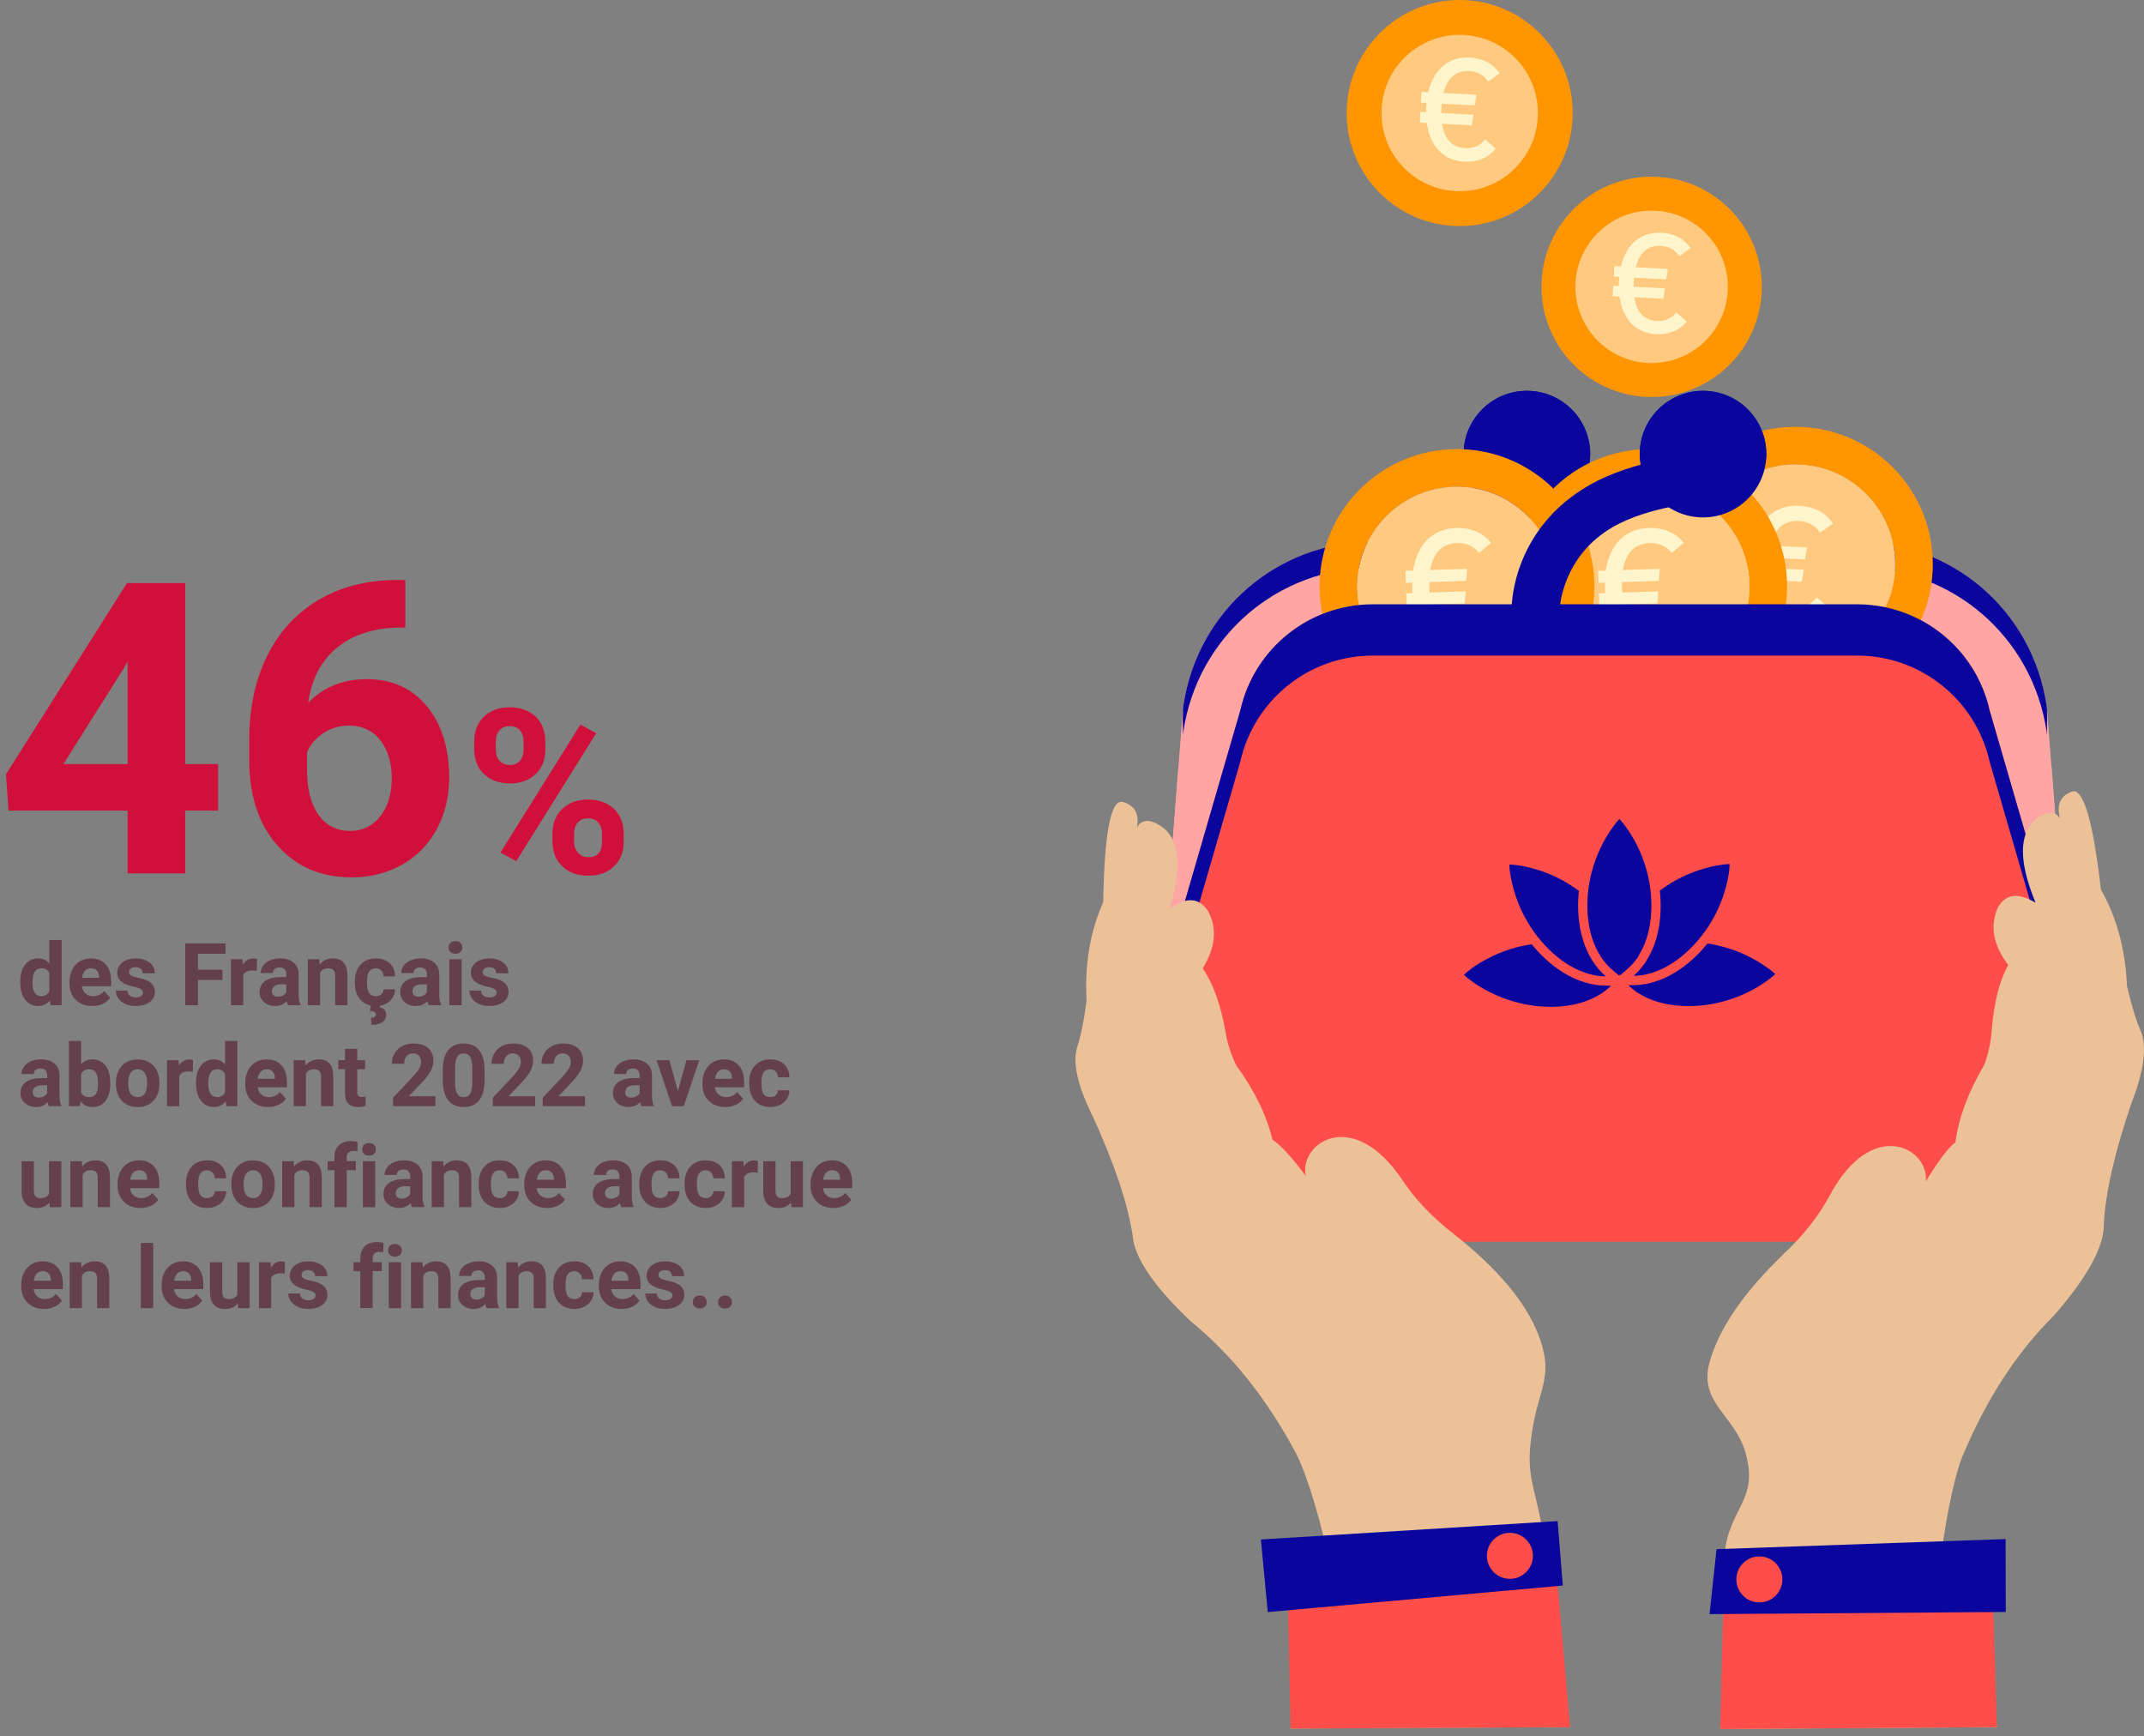 <?xml version="1.0" encoding="UTF-8"?>
<svg id="Calque_2" data-name="Calque 2" xmlns="http://www.w3.org/2000/svg" viewBox="0 0 764.51 619.1">
  <rect x="0" y="0" width="764.51" height="619.1" fill="#808080" stroke="none"/>
  <defs>
    <style>
      .cls-1 {
        fill: #f9d7d5;
      }

      .cls-1, .cls-2, .cls-3, .cls-4 {
        fill-rule: evenodd;
      }

      .cls-5, .cls-3 {
        fill: #ff4d49;
      }

      .cls-6, .cls-2 {
        fill: #0a069d;
      }

      .cls-7 {
        fill: #fff5cc;
      }

      .cls-8 {
        fill: #64404c;
      }

      .cls-9 {
        fill: #ff9500;
      }

      .cls-10 {
        fill: #ffa6a4;
      }

      .cls-11 {
        fill: #ffca80;
      }

      .cls-12 {
        fill: #d0103a;
      }

      .cls-4 {
        fill: #ecc198;
      }
    </style>
  </defs>
  <g id="Calque_1-2" data-name="Calque 1">
    <circle class="cls-9" cx="520.5" cy="40.3" r="40.3"/>
    <g>
      <path class="cls-12" d="m66.04,272.43h11.73v16.57h-11.73v22.39h-20.55v-22.39H3.05l-.92-12.94,43.15-68.18h20.76v64.55Zm-43.44,0h22.89v-36.54l-1.35,2.35-21.54,34.2Z"/>
      <path class="cls-12" d="m144.53,206.81v16.92h-1.99c-9.29.14-16.77,2.56-22.43,7.25-5.66,4.69-9.06,11.21-10.2,19.55,5.5-5.59,12.44-8.39,20.83-8.39,9,0,16.16,3.22,21.47,9.67,5.31,6.45,7.96,14.93,7.96,25.45,0,6.73-1.46,12.82-4.37,18.27-2.92,5.45-7.04,9.69-12.37,12.73s-11.36,4.55-18.09,4.55c-10.9,0-19.71-3.79-26.41-11.38-6.71-7.58-10.06-17.7-10.06-30.36v-7.39c0-11.23,2.12-21.15,6.36-29.75,4.24-8.6,10.33-15.26,18.27-19.98,7.94-4.72,17.15-7.1,27.62-7.14h3.41Zm-20.05,51.9c-3.32,0-6.33.86-9.03,2.59-2.7,1.73-4.69,4.01-5.97,6.85v6.24c0,6.86,1.35,12.22,4.05,16.07,2.7,3.86,6.49,5.78,11.38,5.78,4.41,0,7.97-1.74,10.7-5.21,2.72-3.48,4.09-7.98,4.09-13.52s-1.38-10.17-4.12-13.62c-2.75-3.45-6.45-5.18-11.09-5.18Z"/>
      <path class="cls-12" d="m169.1,264.24c0-3.58,1.16-6.49,3.49-8.72,2.33-2.23,5.37-3.35,9.14-3.35s6.9,1.1,9.22,3.31c2.33,2.21,3.49,5.19,3.49,8.96v2.89c0,3.61-1.16,6.51-3.49,8.7-2.33,2.19-5.37,3.29-9.14,3.29s-6.86-1.1-9.2-3.31c-2.34-2.21-3.51-5.18-3.51-8.92v-2.85Zm7.7,3.14c0,1.61.46,2.91,1.38,3.89.92.98,2.13,1.47,3.63,1.47s2.69-.5,3.57-1.49c.88-1,1.32-2.33,1.32-3.99v-2.98c0-1.61-.44-2.92-1.32-3.91-.88-1-2.1-1.49-3.65-1.49-1.47,0-2.66.49-3.57,1.47-.91.98-1.36,2.35-1.36,4.09v2.94Zm7.3,39.65l-5.65-3.05,28.51-45.63,5.65,3.05-28.51,45.63Zm12.91-9.94c0-3.61,1.18-6.52,3.53-8.72,2.35-2.21,5.4-3.31,9.14-3.31s6.86,1.09,9.2,3.27c2.34,2.18,3.51,5.18,3.51,9v2.89c0,3.58-1.15,6.48-3.45,8.68-2.3,2.21-5.36,3.31-9.18,3.31s-6.94-1.11-9.26-3.33c-2.33-2.22-3.49-5.16-3.49-8.82v-2.97Zm7.7,3.18c0,1.48.48,2.74,1.44,3.79s2.17,1.57,3.61,1.57c3.26,0,4.89-1.81,4.89-5.44v-3.07c0-1.61-.46-2.91-1.36-3.89-.91-.98-2.11-1.47-3.61-1.47s-2.7.49-3.61,1.47c-.91.98-1.36,2.32-1.36,4.01v3.02Z"/>
      <path class="cls-8" d="m7.21,350.08c0-2.55.57-4.59,1.72-6.1,1.15-1.51,2.71-2.27,4.7-2.27,1.59,0,2.91.6,3.95,1.79v-8.36h4.39v23.25h-3.95l-.21-1.74c-1.09,1.36-2.49,2.04-4.21,2.04-1.93,0-3.47-.76-4.64-2.28-1.17-1.52-1.75-3.63-1.75-6.33Zm4.37.31c0,1.54.27,2.72.8,3.54.53.82,1.31,1.23,2.33,1.23,1.35,0,2.31-.57,2.86-1.72v-6.49c-.54-1.15-1.49-1.72-2.83-1.72-2.11,0-3.16,1.72-3.16,5.16Z"/>
      <path class="cls-8" d="m32.9,358.69c-2.4,0-4.36-.74-5.87-2.21-1.51-1.47-2.26-3.44-2.26-5.89v-.42c0-1.65.32-3.12.95-4.41.64-1.3,1.54-2.29,2.7-3,1.17-.7,2.5-1.05,3.99-1.05,2.24,0,4,.71,5.29,2.12,1.29,1.41,1.93,3.42,1.93,6.01v1.79h-10.43c.14,1.07.57,1.93,1.28,2.57.71.65,1.61.97,2.7.97,1.69,0,3-.61,3.95-1.83l2.15,2.41c-.66.93-1.54,1.65-2.66,2.17s-2.36.78-3.72.78Zm-.5-13.46c-.87,0-1.57.29-2.11.88-.54.59-.89,1.43-1.04,2.52h6.08v-.35c-.02-.97-.28-1.73-.79-2.26-.5-.53-1.22-.8-2.15-.8Z"/>
      <path class="cls-8" d="m50.98,353.87c0-.54-.27-.96-.79-1.26-.53-.31-1.38-.58-2.55-.83-3.9-.82-5.84-2.47-5.84-4.96,0-1.45.6-2.67,1.81-3.64,1.21-.97,2.78-1.46,4.73-1.46,2.08,0,3.74.49,4.99,1.47,1.25.98,1.87,2.25,1.87,3.81h-4.37c0-.62-.2-1.14-.61-1.55-.4-.41-1.03-.61-1.89-.61-.74,0-1.31.17-1.71.5-.4.33-.61.76-.61,1.27,0,.48.23.88.69,1.17.46.3,1.23.55,2.32.77,1.09.22,2.01.46,2.75.73,2.31.85,3.47,2.32,3.47,4.41,0,1.49-.64,2.7-1.92,3.62-1.28.92-2.94,1.38-4.96,1.38-1.37,0-2.59-.25-3.66-.73-1.06-.49-1.9-1.16-2.5-2.01s-.91-1.77-.91-2.76h4.15c.04.78.33,1.37.86,1.79.53.41,1.25.62,2.15.62.84,0,1.47-.16,1.9-.48.43-.32.64-.73.64-1.25Z"/>
      <path class="cls-8" d="m79.32,349.39h-8.72v9.01h-4.54v-22.04h14.35v3.68h-9.81v5.69h8.72v3.66Z"/>
      <path class="cls-8" d="m91.56,346.12c-.6-.08-1.12-.12-1.57-.12-1.66,0-2.74.56-3.25,1.68v10.72h-4.37v-16.38h4.13l.12,1.95c.88-1.5,2.09-2.25,3.65-2.25.48,0,.94.07,1.36.2l-.06,4.21Z"/>
      <path class="cls-8" d="m102.71,358.39c-.2-.39-.35-.88-.44-1.47-1.06,1.18-2.44,1.77-4.13,1.77-1.6,0-2.93-.46-3.99-1.39-1.05-.93-1.58-2.1-1.58-3.51,0-1.74.64-3.07,1.93-4,1.29-.93,3.15-1.4,5.58-1.41h2.01v-.94c0-.76-.19-1.36-.58-1.82-.39-.46-1-.68-1.84-.68-.74,0-1.31.18-1.73.53-.42.35-.63.84-.63,1.45h-4.37c0-.95.29-1.83.88-2.63.58-.81,1.41-1.44,2.48-1.9,1.07-.46,2.27-.69,3.6-.69,2.02,0,3.62.51,4.81,1.52,1.19,1.01,1.78,2.44,1.78,4.28v7.1c0,1.55.23,2.73.65,3.53v.26h-4.42Zm-3.62-3.04c.65,0,1.24-.14,1.79-.43.54-.29.95-.67,1.21-1.16v-2.82h-1.63c-2.19,0-3.36.76-3.5,2.27l-.02.26c0,.54.19.99.58,1.35.38.35.91.53,1.57.53Z"/>
      <path class="cls-8" d="m113.86,342.01l.14,1.89c1.17-1.46,2.74-2.19,4.71-2.19,1.74,0,3.03.51,3.88,1.53.85,1.02,1.28,2.54,1.3,4.57v10.58h-4.37v-10.5c0-.93-.2-1.61-.61-2.03-.4-.42-1.07-.63-2.01-.63-1.23,0-2.15.53-2.77,1.58v11.58h-4.37v-16.38h4.12Z"/>
      <path class="cls-8" d="m134.01,355.17c.81,0,1.46-.22,1.97-.67.5-.44.77-1.03.79-1.77h4.1c-.01,1.11-.31,2.13-.91,3.05-.6.92-1.41,1.64-2.44,2.15-1.03.51-2.18.76-3.43.76-2.34,0-4.19-.74-5.54-2.23-1.35-1.49-2.03-3.54-2.03-6.17v-.29c0-2.52.67-4.54,2.01-6.04,1.34-1.5,3.18-2.25,5.52-2.25,2.05,0,3.69.58,4.93,1.75,1.24,1.17,1.86,2.72,1.88,4.66h-4.1c-.02-.85-.28-1.54-.79-2.08-.5-.53-1.17-.8-2-.8-1.02,0-1.79.37-2.31,1.11-.52.74-.78,1.95-.78,3.62v.45c0,1.69.26,2.9.77,3.64.51.74,1.3,1.11,2.35,1.11Zm1.59,3.13l-.17.88c1.51.27,2.27,1.15,2.27,2.62,0,1.11-.46,1.99-1.39,2.63-.92.65-2.22.97-3.9.97l-.11-2.53c1.13,0,1.7-.41,1.7-1.23,0-.42-.17-.71-.51-.87-.34-.16-.89-.26-1.64-.31l.47-2.17h3.27Z"/>
      <path class="cls-8" d="m152.85,358.39c-.2-.39-.35-.88-.44-1.47-1.06,1.18-2.44,1.77-4.13,1.77-1.6,0-2.93-.46-3.99-1.39-1.05-.93-1.58-2.1-1.58-3.51,0-1.74.64-3.07,1.93-4,1.29-.93,3.15-1.4,5.58-1.41h2.01v-.94c0-.76-.19-1.36-.58-1.82-.39-.46-1-.68-1.84-.68-.74,0-1.31.18-1.73.53-.42.35-.63.84-.63,1.45h-4.37c0-.95.29-1.83.88-2.63.58-.81,1.41-1.44,2.48-1.9,1.07-.46,2.27-.69,3.6-.69,2.02,0,3.62.51,4.81,1.52,1.19,1.01,1.78,2.44,1.78,4.28v7.1c0,1.55.23,2.73.65,3.53v.26h-4.42Zm-3.62-3.04c.65,0,1.24-.14,1.79-.43.54-.29.95-.67,1.21-1.16v-2.82h-1.63c-2.19,0-3.36.76-3.5,2.27l-.02.26c0,.54.19.99.58,1.35.38.35.91.53,1.57.53Z"/>
      <path class="cls-8" d="m159.95,337.78c0-.66.22-1.2.66-1.62.44-.42,1.04-.63,1.79-.63s1.34.21,1.79.63c.44.42.67.96.67,1.62s-.22,1.21-.67,1.63c-.45.42-1.04.64-1.78.64s-1.33-.21-1.78-.64c-.45-.42-.67-.97-.67-1.63Zm4.65,20.62h-4.39v-16.38h4.39v16.38Z"/>
      <path class="cls-8" d="m177.07,353.87c0-.54-.27-.96-.79-1.26-.53-.31-1.38-.58-2.55-.83-3.9-.82-5.84-2.47-5.84-4.96,0-1.45.6-2.67,1.81-3.64,1.21-.97,2.78-1.46,4.73-1.46,2.08,0,3.74.49,4.99,1.47,1.25.98,1.87,2.25,1.87,3.81h-4.37c0-.62-.2-1.14-.61-1.55-.4-.41-1.03-.61-1.89-.61-.74,0-1.31.17-1.71.5-.4.33-.61.76-.61,1.27,0,.48.23.88.69,1.17.46.3,1.23.55,2.32.77,1.09.22,2.01.46,2.75.73,2.31.85,3.47,2.32,3.47,4.41,0,1.49-.64,2.7-1.92,3.62-1.28.92-2.94,1.38-4.96,1.38-1.37,0-2.59-.25-3.66-.73-1.06-.49-1.9-1.16-2.5-2.01s-.91-1.77-.91-2.76h4.15c.04.78.33,1.37.86,1.79.53.41,1.25.62,2.15.62.84,0,1.47-.16,1.9-.48.43-.32.64-.73.64-1.25Z"/>
      <path class="cls-8" d="m17.44,394.39c-.2-.39-.35-.88-.44-1.47-1.06,1.18-2.44,1.77-4.13,1.77-1.6,0-2.93-.46-3.99-1.39-1.05-.93-1.58-2.1-1.58-3.51,0-1.74.64-3.07,1.93-4,1.29-.93,3.15-1.4,5.58-1.41h2.01v-.94c0-.76-.19-1.36-.58-1.82-.39-.46-1-.68-1.84-.68-.74,0-1.31.18-1.73.53-.42.35-.63.84-.63,1.45h-4.37c0-.95.29-1.83.88-2.63.58-.81,1.41-1.44,2.48-1.9,1.07-.46,2.27-.69,3.6-.69,2.02,0,3.62.51,4.81,1.52,1.19,1.01,1.78,2.44,1.78,4.28v7.1c0,1.55.23,2.73.65,3.53v.26h-4.42Zm-3.62-3.04c.65,0,1.24-.14,1.79-.43.54-.29.95-.67,1.21-1.16v-2.82h-1.63c-2.19,0-3.36.76-3.5,2.27l-.02.26c0,.54.19.99.58,1.35.38.35.91.53,1.57.53Z"/>
      <path class="cls-8" d="m39.32,386.35c0,2.62-.56,4.67-1.68,6.14-1.12,1.47-2.68,2.2-4.69,2.2-1.78,0-3.19-.68-4.25-2.04l-.2,1.74h-3.94v-23.25h4.37v8.34c1.01-1.18,2.34-1.77,3.98-1.77,2,0,3.56.73,4.7,2.2,1.14,1.47,1.7,3.54,1.7,6.2v.24Zm-4.37-.33c0-1.66-.26-2.87-.79-3.64-.52-.76-1.31-1.15-2.35-1.15-1.39,0-2.35.57-2.88,1.72v6.48c.53,1.15,1.5,1.73,2.91,1.73s2.34-.7,2.79-2.09c.21-.67.32-1.69.32-3.05Z"/>
      <path class="cls-8" d="m41.34,386.05c0-1.62.31-3.07.94-4.34.63-1.27,1.53-2.25,2.7-2.95,1.18-.7,2.54-1.04,4.09-1.04,2.21,0,4.01.68,5.41,2.03,1.4,1.35,2.18,3.19,2.34,5.51l.03,1.12c0,2.51-.7,4.53-2.1,6.05-1.4,1.52-3.28,2.28-5.65,2.28s-4.25-.76-5.65-2.27c-1.41-1.51-2.11-3.57-2.11-6.18v-.2Zm4.37.31c0,1.56.29,2.75.88,3.57.58.82,1.42,1.24,2.51,1.24s1.89-.41,2.48-1.22c.6-.81.89-2.12.89-3.9,0-1.53-.3-2.71-.89-3.55-.6-.84-1.43-1.26-2.51-1.26s-1.9.42-2.48,1.25c-.59.83-.88,2.12-.88,3.87Z"/>
      <path class="cls-8" d="m68.75,382.12c-.6-.08-1.12-.12-1.57-.12-1.66,0-2.74.56-3.25,1.68v10.72h-4.37v-16.38h4.13l.12,1.95c.88-1.5,2.09-2.25,3.65-2.25.48,0,.94.07,1.36.2l-.06,4.21Z"/>
      <path class="cls-8" d="m69.88,386.08c0-2.55.57-4.59,1.72-6.1,1.15-1.51,2.71-2.27,4.7-2.27,1.59,0,2.91.6,3.95,1.79v-8.36h4.39v23.25h-3.95l-.21-1.74c-1.09,1.36-2.49,2.04-4.21,2.04-1.93,0-3.47-.76-4.64-2.28-1.17-1.52-1.75-3.63-1.75-6.33Zm4.37.31c0,1.54.27,2.72.8,3.54.53.82,1.31,1.23,2.33,1.23,1.35,0,2.31-.57,2.86-1.72v-6.49c-.54-1.15-1.49-1.72-2.83-1.72-2.11,0-3.16,1.72-3.16,5.16Z"/>
      <path class="cls-8" d="m95.57,394.69c-2.4,0-4.36-.74-5.87-2.21-1.51-1.47-2.26-3.44-2.26-5.89v-.42c0-1.65.32-3.12.95-4.41.64-1.3,1.54-2.29,2.7-3,1.17-.7,2.5-1.05,3.99-1.05,2.24,0,4,.71,5.29,2.12,1.29,1.41,1.93,3.42,1.93,6.01v1.79h-10.43c.14,1.07.57,1.93,1.28,2.57.71.65,1.61.97,2.7.97,1.69,0,3-.61,3.95-1.83l2.15,2.41c-.66.93-1.54,1.65-2.66,2.17s-2.36.78-3.72.78Zm-.5-13.46c-.87,0-1.57.29-2.11.88-.54.59-.89,1.43-1.04,2.52h6.08v-.35c-.02-.97-.28-1.73-.79-2.26-.5-.53-1.22-.8-2.15-.8Z"/>
      <path class="cls-8" d="m108.82,378.01l.14,1.89c1.17-1.46,2.74-2.19,4.71-2.19,1.74,0,3.03.51,3.88,1.53.85,1.02,1.28,2.54,1.3,4.57v10.58h-4.37v-10.5c0-.93-.2-1.61-.61-2.03-.4-.42-1.07-.63-2.01-.63-1.23,0-2.15.53-2.77,1.58v11.58h-4.37v-16.38h4.12Z"/>
      <path class="cls-8" d="m127.39,373.99v4.03h2.8v3.21h-2.8v8.17c0,.61.12,1.04.35,1.3.23.26.68.39,1.33.39.48,0,.91-.04,1.29-.11v3.32c-.86.26-1.74.39-2.65.39-3.07,0-4.63-1.55-4.69-4.65v-8.83h-2.39v-3.21h2.39v-4.03h4.37Z"/>
      <path class="cls-8" d="m155.27,394.39h-15.11v-3l7.13-7.6c.98-1.07,1.7-2,2.17-2.8.47-.8.7-1.55.7-2.27,0-.98-.25-1.75-.74-2.31-.49-.56-1.2-.84-2.12-.84-.99,0-1.77.34-2.34,1.02-.57.68-.86,1.58-.86,2.69h-4.39c0-1.34.32-2.57.96-3.68.64-1.11,1.55-1.98,2.72-2.61,1.17-.63,2.5-.95,3.98-.95,2.27,0,4.03.54,5.29,1.63,1.26,1.09,1.88,2.63,1.88,4.62,0,1.09-.28,2.2-.85,3.33-.57,1.13-1.53,2.45-2.91,3.95l-5.01,5.28h9.48v3.53Z"/>
      <path class="cls-8" d="m172.78,385.28c0,3.05-.63,5.38-1.89,6.99-1.26,1.61-3.11,2.42-5.54,2.42s-4.24-.79-5.51-2.38c-1.27-1.58-1.92-3.85-1.95-6.81v-4.06c0-3.08.64-5.41,1.91-7.01,1.28-1.59,3.12-2.39,5.52-2.39s4.24.79,5.51,2.37,1.92,3.85,1.95,6.8v4.06Zm-4.37-4.46c0-1.83-.25-3.16-.75-3.99-.5-.83-1.28-1.25-2.34-1.25s-1.79.4-2.28,1.19c-.49.79-.75,2.03-.78,3.72v5.36c0,1.8.24,3.13.73,4.01.49.87,1.27,1.31,2.35,1.31s1.84-.42,2.32-1.26c.47-.84.72-2.12.74-3.85v-5.24Z"/>
      <path class="cls-8" d="m190.84,394.39h-15.11v-3l7.13-7.6c.98-1.07,1.7-2,2.17-2.8.47-.8.7-1.55.7-2.27,0-.98-.25-1.75-.74-2.31-.49-.56-1.2-.84-2.12-.84-.99,0-1.77.34-2.34,1.02-.57.68-.86,1.58-.86,2.69h-4.39c0-1.34.32-2.57.96-3.68.64-1.11,1.55-1.98,2.72-2.61,1.17-.63,2.5-.95,3.98-.95,2.27,0,4.03.54,5.29,1.63,1.26,1.09,1.88,2.63,1.88,4.62,0,1.09-.28,2.2-.85,3.33-.57,1.13-1.53,2.45-2.91,3.95l-5.01,5.28h9.48v3.53Z"/>
      <path class="cls-8" d="m208.63,394.39h-15.11v-3l7.13-7.6c.98-1.07,1.7-2,2.17-2.8.47-.8.7-1.55.7-2.27,0-.98-.25-1.75-.74-2.31-.49-.56-1.2-.84-2.12-.84-.99,0-1.77.34-2.34,1.02-.57.68-.86,1.58-.86,2.69h-4.39c0-1.34.32-2.57.96-3.68.64-1.11,1.55-1.98,2.72-2.61,1.17-.63,2.5-.95,3.98-.95,2.27,0,4.03.54,5.29,1.63,1.26,1.09,1.88,2.63,1.88,4.62,0,1.09-.28,2.2-.85,3.33-.57,1.13-1.53,2.45-2.91,3.95l-5.01,5.28h9.48v3.53Z"/>
      <path class="cls-8" d="m228.7,394.39c-.2-.39-.35-.88-.44-1.47-1.06,1.18-2.44,1.77-4.13,1.77-1.6,0-2.93-.46-3.99-1.39-1.05-.93-1.58-2.1-1.58-3.51,0-1.74.64-3.07,1.93-4,1.29-.93,3.15-1.4,5.58-1.41h2.01v-.94c0-.76-.19-1.36-.58-1.82-.39-.46-1-.68-1.84-.68-.74,0-1.31.18-1.73.53-.42.35-.63.84-.63,1.45h-4.37c0-.95.29-1.83.88-2.63.58-.81,1.41-1.44,2.48-1.9,1.07-.46,2.27-.69,3.6-.69,2.02,0,3.62.51,4.81,1.52,1.19,1.01,1.78,2.44,1.78,4.28v7.1c0,1.55.23,2.73.65,3.53v.26h-4.42Zm-3.62-3.04c.65,0,1.24-.14,1.79-.43.54-.29.95-.67,1.21-1.16v-2.82h-1.63c-2.19,0-3.36.76-3.5,2.27l-.02.26c0,.54.19.99.58,1.35.38.35.91.53,1.57.53Z"/>
      <path class="cls-8" d="m241.73,389.05l3.04-11.03h4.57l-5.52,16.38h-4.18l-5.52-16.38h4.57l3.04,11.03Z"/>
      <path class="cls-8" d="m258.61,394.69c-2.4,0-4.36-.74-5.87-2.21-1.51-1.47-2.26-3.44-2.26-5.89v-.42c0-1.65.32-3.12.95-4.41.64-1.3,1.54-2.29,2.7-3,1.17-.7,2.5-1.05,3.99-1.05,2.24,0,4,.71,5.29,2.12,1.29,1.41,1.93,3.42,1.93,6.01v1.79h-10.43c.14,1.07.57,1.93,1.28,2.57.71.65,1.61.97,2.7.97,1.69,0,3-.61,3.95-1.83l2.15,2.41c-.66.93-1.54,1.65-2.66,2.17s-2.36.78-3.72.78Zm-.5-13.46c-.87,0-1.57.29-2.11.88-.54.59-.89,1.43-1.04,2.52h6.08v-.35c-.02-.97-.28-1.73-.79-2.26-.5-.53-1.22-.8-2.15-.8Z"/>
      <path class="cls-8" d="m274.64,391.17c.81,0,1.46-.22,1.97-.67.5-.44.77-1.03.79-1.77h4.1c-.01,1.11-.31,2.13-.91,3.05-.6.92-1.41,1.64-2.44,2.15-1.03.51-2.18.76-3.43.76-2.34,0-4.19-.74-5.54-2.23-1.35-1.49-2.03-3.54-2.03-6.17v-.29c0-2.52.67-4.54,2.01-6.04,1.34-1.5,3.18-2.25,5.52-2.25,2.05,0,3.69.58,4.93,1.75,1.24,1.17,1.86,2.72,1.88,4.66h-4.1c-.02-.85-.28-1.54-.79-2.08-.5-.53-1.17-.8-2-.8-1.02,0-1.79.37-2.31,1.11-.52.74-.78,1.95-.78,3.62v.45c0,1.69.26,2.9.77,3.64.51.74,1.3,1.11,2.35,1.11Z"/>
      <path class="cls-8" d="m17.63,428.73c-1.08,1.31-2.57,1.97-4.48,1.97-1.76,0-3.1-.5-4.02-1.51-.92-1.01-1.4-2.49-1.42-4.44v-10.73h4.37v10.59c0,1.71.78,2.56,2.33,2.56s2.5-.51,3.06-1.54v-11.61h4.39v16.38h-4.12l-.12-1.67Z"/>
      <path class="cls-8" d="m29.19,414.01l.14,1.89c1.17-1.46,2.74-2.19,4.71-2.19,1.74,0,3.03.51,3.88,1.53.85,1.02,1.28,2.54,1.3,4.57v10.58h-4.37v-10.5c0-.93-.2-1.61-.61-2.03-.4-.42-1.07-.63-2.01-.63-1.23,0-2.15.53-2.77,1.58v11.58h-4.37v-16.38h4.12Z"/>
      <path class="cls-8" d="m50.06,430.69c-2.4,0-4.36-.74-5.87-2.21-1.51-1.47-2.26-3.44-2.26-5.89v-.42c0-1.65.32-3.12.95-4.41.64-1.3,1.54-2.29,2.7-3,1.17-.7,2.5-1.05,3.99-1.05,2.24,0,4,.71,5.29,2.12,1.29,1.41,1.93,3.42,1.93,6.01v1.79h-10.43c.14,1.07.57,1.93,1.28,2.57.71.65,1.61.97,2.7.97,1.69,0,3-.61,3.95-1.83l2.15,2.41c-.66.93-1.54,1.65-2.66,2.17s-2.36.78-3.72.78Zm-.5-13.46c-.87,0-1.57.29-2.11.88-.54.59-.89,1.43-1.04,2.52h6.08v-.35c-.02-.97-.28-1.73-.79-2.26-.5-.53-1.22-.8-2.15-.8Z"/>
      <path class="cls-8" d="m73.81,427.17c.81,0,1.46-.22,1.97-.67.5-.44.77-1.03.79-1.77h4.1c-.01,1.11-.31,2.13-.91,3.05-.6.92-1.41,1.64-2.44,2.15-1.03.51-2.18.76-3.43.76-2.34,0-4.19-.74-5.54-2.23-1.35-1.49-2.03-3.54-2.03-6.17v-.29c0-2.52.67-4.54,2.01-6.04,1.34-1.5,3.18-2.25,5.52-2.25,2.05,0,3.69.58,4.93,1.75,1.24,1.17,1.86,2.72,1.88,4.66h-4.1c-.02-.85-.28-1.54-.79-2.08-.5-.53-1.17-.8-2-.8-1.02,0-1.79.37-2.31,1.11-.52.74-.78,1.95-.78,3.62v.45c0,1.69.26,2.9.77,3.64.51.74,1.3,1.11,2.35,1.11Z"/>
      <path class="cls-8" d="m82.49,422.05c0-1.62.31-3.07.94-4.34.63-1.27,1.53-2.25,2.7-2.95,1.18-.7,2.54-1.04,4.09-1.04,2.21,0,4.01.68,5.41,2.03,1.4,1.35,2.18,3.19,2.34,5.51l.03,1.12c0,2.51-.7,4.53-2.1,6.05-1.4,1.52-3.28,2.28-5.65,2.28s-4.25-.76-5.65-2.27c-1.41-1.51-2.11-3.57-2.11-6.18v-.2Zm4.37.31c0,1.56.29,2.75.88,3.57.58.82,1.42,1.24,2.51,1.24s1.89-.41,2.48-1.22c.6-.81.89-2.12.89-3.9,0-1.53-.3-2.71-.89-3.55-.6-.84-1.43-1.26-2.51-1.26s-1.9.42-2.48,1.25c-.59.83-.88,2.12-.88,3.87Z"/>
      <path class="cls-8" d="m104.72,414.01l.14,1.89c1.17-1.46,2.74-2.19,4.71-2.19,1.74,0,3.03.51,3.88,1.53.85,1.02,1.28,2.54,1.3,4.57v10.58h-4.37v-10.5c0-.93-.2-1.61-.61-2.03-.4-.42-1.07-.63-2.01-.63-1.23,0-2.15.53-2.77,1.58v11.58h-4.37v-16.38h4.12Z"/>
      <path class="cls-8" d="m119.25,430.39v-13.17h-2.44v-3.21h2.44v-1.39c0-1.84.53-3.26,1.58-4.28,1.05-1.01,2.53-1.52,4.43-1.52.61,0,1.35.1,2.23.3l-.05,3.36c-.36-.09-.81-.14-1.33-.14-1.65,0-2.47.78-2.47,2.33v1.33h3.25v3.21h-3.25v13.17h-4.39Z"/>
      <path class="cls-8" d="m129.14,409.78c0-.66.22-1.2.66-1.62.44-.42,1.04-.63,1.79-.63s1.34.21,1.79.63c.44.42.67.96.67,1.62s-.22,1.21-.67,1.63c-.45.42-1.04.64-1.78.64s-1.33-.21-1.78-.64c-.45-.42-.67-.97-.67-1.63Zm4.65,20.62h-4.39v-16.38h4.39v16.38Z"/>
      <path class="cls-8" d="m146.88,430.39c-.2-.39-.35-.88-.44-1.47-1.06,1.18-2.44,1.77-4.13,1.77-1.6,0-2.93-.46-3.99-1.39-1.05-.93-1.58-2.1-1.58-3.51,0-1.74.64-3.07,1.93-4,1.29-.93,3.15-1.4,5.58-1.41h2.01v-.94c0-.76-.19-1.36-.58-1.82-.39-.46-1-.68-1.84-.68-.74,0-1.31.18-1.73.53-.42.35-.63.84-.63,1.45h-4.37c0-.95.29-1.83.88-2.63.58-.81,1.41-1.44,2.48-1.9,1.07-.46,2.27-.69,3.6-.69,2.02,0,3.62.51,4.81,1.52,1.19,1.01,1.78,2.44,1.78,4.28v7.1c0,1.55.23,2.73.65,3.53v.26h-4.42Zm-3.62-3.04c.65,0,1.24-.14,1.79-.43.54-.29.95-.67,1.21-1.16v-2.82h-1.63c-2.19,0-3.36.76-3.5,2.27l-.02.26c0,.54.19.99.58,1.35.38.35.91.53,1.57.53Z"/>
      <path class="cls-8" d="m158.04,414.01l.14,1.89c1.17-1.46,2.74-2.19,4.71-2.19,1.74,0,3.03.51,3.88,1.53.85,1.02,1.28,2.54,1.3,4.57v10.58h-4.37v-10.5c0-.93-.2-1.61-.61-2.03-.4-.42-1.07-.63-2.01-.63-1.23,0-2.15.53-2.77,1.58v11.58h-4.37v-16.38h4.12Z"/>
      <path class="cls-8" d="m178.18,427.17c.81,0,1.46-.22,1.97-.67.5-.44.77-1.03.79-1.77h4.1c-.01,1.11-.31,2.13-.91,3.05-.6.92-1.41,1.64-2.44,2.15-1.03.51-2.18.76-3.43.76-2.34,0-4.19-.74-5.54-2.23-1.35-1.49-2.03-3.54-2.03-6.17v-.29c0-2.52.67-4.54,2.01-6.04,1.34-1.5,3.18-2.25,5.52-2.25,2.05,0,3.69.58,4.93,1.75,1.24,1.17,1.86,2.72,1.88,4.66h-4.1c-.02-.85-.28-1.54-.79-2.08-.5-.53-1.17-.8-2-.8-1.02,0-1.79.37-2.31,1.11-.52.74-.78,1.95-.78,3.62v.45c0,1.69.26,2.9.77,3.64.51.74,1.3,1.11,2.35,1.11Z"/>
      <path class="cls-8" d="m195.07,430.69c-2.4,0-4.36-.74-5.87-2.21-1.51-1.47-2.26-3.44-2.26-5.89v-.42c0-1.65.32-3.12.95-4.41.64-1.3,1.54-2.29,2.7-3,1.17-.7,2.5-1.05,3.99-1.05,2.24,0,4,.71,5.29,2.12,1.29,1.41,1.93,3.42,1.93,6.01v1.79h-10.43c.14,1.07.57,1.93,1.28,2.57.71.65,1.61.97,2.7.97,1.69,0,3-.61,3.95-1.83l2.15,2.41c-.66.93-1.54,1.65-2.66,2.17s-2.36.78-3.72.78Zm-.5-13.46c-.87,0-1.57.29-2.11.88-.54.59-.89,1.43-1.04,2.52h6.08v-.35c-.02-.97-.28-1.73-.79-2.26-.5-.53-1.22-.8-2.15-.8Z"/>
      <path class="cls-8" d="m221.5,430.39c-.2-.39-.35-.88-.44-1.47-1.06,1.18-2.44,1.77-4.13,1.77-1.6,0-2.93-.46-3.99-1.39-1.05-.93-1.58-2.1-1.58-3.51,0-1.74.64-3.07,1.93-4,1.29-.93,3.15-1.4,5.58-1.41h2.01v-.94c0-.76-.19-1.36-.58-1.82-.39-.46-1-.68-1.84-.68-.74,0-1.31.18-1.73.53-.42.35-.63.84-.63,1.45h-4.37c0-.95.29-1.83.88-2.63.58-.81,1.41-1.44,2.48-1.9,1.07-.46,2.27-.69,3.6-.69,2.02,0,3.62.51,4.81,1.52,1.19,1.01,1.78,2.44,1.78,4.28v7.1c0,1.55.23,2.73.65,3.53v.26h-4.42Zm-3.62-3.04c.65,0,1.24-.14,1.79-.43.54-.29.95-.67,1.21-1.16v-2.82h-1.63c-2.19,0-3.36.76-3.5,2.27l-.02.26c0,.54.19.99.58,1.35.38.35.91.53,1.57.53Z"/>
      <path class="cls-8" d="m235.44,427.17c.81,0,1.46-.22,1.97-.67.5-.44.77-1.03.79-1.77h4.1c-.01,1.11-.31,2.13-.91,3.05-.6.92-1.41,1.64-2.44,2.15-1.03.51-2.18.76-3.43.76-2.34,0-4.19-.74-5.54-2.23-1.35-1.49-2.03-3.54-2.03-6.17v-.29c0-2.52.67-4.54,2.01-6.04,1.34-1.5,3.18-2.25,5.52-2.25,2.05,0,3.69.58,4.93,1.75,1.24,1.17,1.86,2.72,1.88,4.66h-4.1c-.02-.85-.28-1.54-.79-2.08-.5-.53-1.17-.8-2-.8-1.02,0-1.79.37-2.31,1.11-.52.74-.78,1.95-.78,3.62v.45c0,1.69.26,2.9.77,3.64.51.74,1.3,1.11,2.35,1.11Z"/>
      <path class="cls-8" d="m251.61,427.17c.81,0,1.46-.22,1.97-.67.5-.44.77-1.03.79-1.77h4.1c-.01,1.11-.31,2.13-.91,3.05-.6.92-1.41,1.64-2.44,2.15-1.03.51-2.18.76-3.43.76-2.34,0-4.19-.74-5.54-2.23-1.35-1.49-2.03-3.54-2.03-6.17v-.29c0-2.52.67-4.54,2.01-6.04,1.34-1.5,3.18-2.25,5.52-2.25,2.05,0,3.69.58,4.93,1.75,1.24,1.17,1.86,2.72,1.88,4.66h-4.1c-.02-.85-.28-1.54-.79-2.08-.5-.53-1.17-.8-2-.8-1.02,0-1.79.37-2.31,1.11-.52.74-.78,1.95-.78,3.62v.45c0,1.69.26,2.9.77,3.64.51.74,1.3,1.11,2.35,1.11Z"/>
      <path class="cls-8" d="m270.17,418.12c-.6-.08-1.12-.12-1.57-.12-1.66,0-2.74.56-3.25,1.68v10.72h-4.37v-16.38h4.13l.12,1.95c.88-1.5,2.09-2.25,3.65-2.25.48,0,.94.07,1.36.2l-.06,4.21Z"/>
      <path class="cls-8" d="m282.08,428.73c-1.08,1.31-2.57,1.97-4.48,1.97-1.76,0-3.1-.5-4.02-1.51-.92-1.01-1.4-2.49-1.42-4.44v-10.73h4.37v10.59c0,1.71.78,2.56,2.33,2.56s2.5-.51,3.06-1.54v-11.61h4.39v16.38h-4.12l-.12-1.67Z"/>
      <path class="cls-8" d="m297.16,430.69c-2.4,0-4.36-.74-5.87-2.21-1.51-1.47-2.26-3.44-2.26-5.89v-.42c0-1.65.32-3.12.95-4.41.64-1.3,1.54-2.29,2.7-3,1.17-.7,2.5-1.05,3.99-1.05,2.24,0,4,.71,5.29,2.12,1.29,1.41,1.93,3.42,1.93,6.01v1.79h-10.43c.14,1.07.57,1.93,1.28,2.57.71.65,1.61.97,2.7.97,1.69,0,3-.61,3.95-1.83l2.15,2.41c-.66.93-1.54,1.65-2.66,2.17s-2.36.78-3.72.78Zm-.5-13.46c-.87,0-1.57.29-2.11.88-.54.59-.89,1.43-1.04,2.52h6.08v-.35c-.02-.97-.28-1.73-.79-2.26-.5-.53-1.22-.8-2.15-.8Z"/>
      <path class="cls-8" d="m15.7,466.69c-2.4,0-4.36-.74-5.87-2.21-1.51-1.47-2.26-3.44-2.26-5.89v-.42c0-1.65.32-3.12.95-4.41.64-1.3,1.54-2.29,2.7-3,1.17-.7,2.5-1.05,3.99-1.05,2.24,0,4,.71,5.29,2.12,1.29,1.41,1.93,3.42,1.93,6.01v1.79h-10.43c.14,1.07.57,1.93,1.28,2.57.71.65,1.61.97,2.7.97,1.69,0,3-.61,3.95-1.83l2.15,2.41c-.66.93-1.54,1.65-2.66,2.17s-2.36.78-3.72.78Zm-.5-13.46c-.87,0-1.57.29-2.11.88-.54.59-.89,1.43-1.04,2.52h6.08v-.35c-.02-.97-.28-1.73-.79-2.26-.5-.53-1.22-.8-2.15-.8Z"/>
      <path class="cls-8" d="m28.95,450.01l.14,1.89c1.17-1.46,2.74-2.19,4.71-2.19,1.74,0,3.03.51,3.88,1.53.85,1.02,1.28,2.54,1.3,4.57v10.58h-4.37v-10.5c0-.93-.2-1.61-.61-2.03-.4-.42-1.07-.63-2.01-.63-1.23,0-2.15.53-2.77,1.58v11.58h-4.37v-16.38h4.12Z"/>
      <path class="cls-8" d="m54.62,466.39h-4.39v-23.25h4.39v23.25Z"/>
      <path class="cls-8" d="m65.76,466.69c-2.4,0-4.36-.74-5.87-2.21-1.51-1.47-2.26-3.44-2.26-5.89v-.42c0-1.65.32-3.12.95-4.41.64-1.3,1.54-2.29,2.7-3,1.17-.7,2.5-1.05,3.99-1.05,2.24,0,4,.71,5.29,2.12,1.29,1.41,1.93,3.42,1.93,6.01v1.79h-10.43c.14,1.07.57,1.93,1.28,2.57.71.65,1.61.97,2.7.97,1.69,0,3-.61,3.95-1.83l2.15,2.41c-.66.93-1.54,1.65-2.66,2.17s-2.36.78-3.72.78Zm-.5-13.46c-.87,0-1.57.29-2.11.88-.54.59-.89,1.43-1.04,2.52h6.08v-.35c-.02-.97-.28-1.73-.79-2.26-.5-.53-1.22-.8-2.15-.8Z"/>
      <path class="cls-8" d="m84.79,464.73c-1.08,1.31-2.57,1.97-4.48,1.97-1.76,0-3.1-.5-4.02-1.51-.92-1.01-1.4-2.49-1.42-4.44v-10.73h4.37v10.59c0,1.71.78,2.56,2.33,2.56s2.5-.51,3.06-1.54v-11.61h4.39v16.38h-4.12l-.12-1.67Z"/>
      <path class="cls-8" d="m101.53,454.12c-.6-.08-1.12-.12-1.57-.12-1.66,0-2.74.56-3.25,1.68v10.72h-4.37v-16.38h4.13l.12,1.95c.88-1.5,2.09-2.25,3.65-2.25.48,0,.94.07,1.36.2l-.06,4.21Z"/>
      <path class="cls-8" d="m112.5,461.87c0-.54-.27-.96-.79-1.26-.53-.31-1.38-.58-2.55-.83-3.9-.82-5.84-2.47-5.84-4.96,0-1.45.6-2.67,1.81-3.64,1.21-.97,2.78-1.46,4.73-1.46,2.08,0,3.74.49,4.99,1.47,1.25.98,1.87,2.25,1.87,3.81h-4.37c0-.62-.2-1.14-.61-1.55-.4-.41-1.03-.61-1.89-.61-.74,0-1.31.17-1.71.5-.4.33-.61.76-.61,1.27,0,.48.23.88.69,1.17.46.3,1.23.55,2.32.77,1.09.22,2.01.46,2.75.73,2.31.85,3.47,2.32,3.47,4.41,0,1.49-.64,2.7-1.92,3.62-1.28.92-2.94,1.38-4.96,1.38-1.37,0-2.59-.25-3.66-.73-1.06-.49-1.9-1.16-2.5-2.01s-.91-1.77-.91-2.76h4.15c.04.78.33,1.37.86,1.79.53.41,1.25.62,2.15.62.84,0,1.47-.16,1.9-.48.43-.32.64-.73.64-1.25Z"/>
      <path class="cls-8" d="m128.49,466.39v-13.17h-2.44v-3.21h2.44v-1.39c0-1.84.53-3.26,1.58-4.28,1.05-1.01,2.53-1.52,4.43-1.52.61,0,1.35.1,2.23.3l-.05,3.36c-.36-.09-.81-.14-1.33-.14-1.65,0-2.47.78-2.47,2.33v1.33h3.25v3.21h-3.25v13.17h-4.39Z"/>
      <path class="cls-8" d="m138.37,445.78c0-.66.22-1.2.66-1.62.44-.42,1.04-.63,1.79-.63s1.34.21,1.79.63c.44.42.67.96.67,1.62s-.22,1.21-.67,1.63c-.45.42-1.04.64-1.78.64s-1.33-.21-1.78-.64c-.45-.42-.67-.97-.67-1.63Zm4.65,20.62h-4.39v-16.38h4.39v16.38Z"/>
      <path class="cls-8" d="m150.65,450.01l.14,1.89c1.17-1.46,2.74-2.19,4.71-2.19,1.74,0,3.03.51,3.88,1.53.85,1.02,1.28,2.54,1.3,4.57v10.58h-4.37v-10.5c0-.93-.2-1.61-.61-2.03-.4-.42-1.07-.63-2.01-.63-1.23,0-2.15.53-2.77,1.58v11.58h-4.37v-16.38h4.12Z"/>
      <path class="cls-8" d="m173.47,466.39c-.2-.39-.35-.88-.44-1.47-1.06,1.18-2.44,1.77-4.13,1.77-1.6,0-2.93-.46-3.99-1.39-1.05-.93-1.58-2.1-1.58-3.51,0-1.74.64-3.07,1.93-4,1.29-.93,3.15-1.4,5.58-1.41h2.01v-.94c0-.76-.19-1.36-.58-1.82-.39-.46-1-.68-1.84-.68-.74,0-1.31.18-1.73.53-.42.35-.63.84-.63,1.45h-4.37c0-.95.29-1.83.88-2.63.58-.81,1.41-1.44,2.48-1.9,1.07-.46,2.27-.69,3.6-.69,2.02,0,3.62.51,4.81,1.52,1.19,1.01,1.78,2.44,1.78,4.28v7.1c0,1.55.23,2.73.65,3.53v.26h-4.42Zm-3.62-3.04c.65,0,1.24-.14,1.79-.43.54-.29.95-.67,1.21-1.16v-2.82h-1.63c-2.19,0-3.36.76-3.5,2.27l-.02.26c0,.54.19.99.58,1.35.38.35.91.53,1.57.53Z"/>
      <path class="cls-8" d="m184.63,450.01l.14,1.89c1.17-1.46,2.74-2.19,4.71-2.19,1.74,0,3.03.51,3.88,1.53.85,1.02,1.28,2.54,1.3,4.57v10.58h-4.37v-10.5c0-.93-.2-1.61-.61-2.03-.4-.42-1.07-.63-2.01-.63-1.23,0-2.15.53-2.77,1.58v11.58h-4.37v-16.38h4.12Z"/>
      <path class="cls-8" d="m204.78,463.17c.81,0,1.46-.22,1.97-.67.5-.44.77-1.03.79-1.77h4.1c-.01,1.11-.31,2.13-.91,3.05-.6.92-1.41,1.64-2.44,2.15-1.03.51-2.18.76-3.43.76-2.34,0-4.19-.74-5.54-2.23-1.35-1.49-2.03-3.54-2.03-6.17v-.29c0-2.52.67-4.54,2.01-6.04,1.34-1.5,3.18-2.25,5.52-2.25,2.05,0,3.69.58,4.93,1.75,1.24,1.17,1.86,2.72,1.88,4.66h-4.1c-.02-.85-.28-1.54-.79-2.08-.5-.53-1.17-.8-2-.8-1.02,0-1.79.37-2.31,1.11-.52.74-.78,1.95-.78,3.62v.45c0,1.69.26,2.9.77,3.64.51.74,1.3,1.11,2.35,1.11Z"/>
      <path class="cls-8" d="m221.67,466.69c-2.4,0-4.36-.74-5.87-2.21-1.51-1.47-2.26-3.44-2.26-5.89v-.42c0-1.65.32-3.12.95-4.41.64-1.3,1.54-2.29,2.7-3,1.17-.7,2.5-1.05,3.99-1.05,2.24,0,4,.71,5.29,2.12,1.29,1.41,1.93,3.42,1.93,6.01v1.79h-10.43c.14,1.07.57,1.93,1.28,2.57.71.65,1.61.97,2.7.97,1.69,0,3-.61,3.95-1.83l2.15,2.41c-.66.93-1.54,1.65-2.66,2.17s-2.36.78-3.72.78Zm-.5-13.46c-.87,0-1.57.29-2.11.88-.54.59-.89,1.43-1.04,2.52h6.08v-.35c-.02-.97-.28-1.73-.79-2.26-.5-.53-1.22-.8-2.15-.8Z"/>
      <path class="cls-8" d="m239.76,461.87c0-.54-.27-.96-.79-1.26-.53-.31-1.38-.58-2.55-.83-3.9-.82-5.84-2.47-5.84-4.96,0-1.45.6-2.67,1.81-3.64,1.21-.97,2.78-1.46,4.73-1.46,2.08,0,3.74.49,4.99,1.47,1.25.98,1.87,2.25,1.87,3.81h-4.37c0-.62-.2-1.14-.61-1.55-.4-.41-1.03-.61-1.89-.61-.74,0-1.31.17-1.71.5-.4.33-.61.76-.61,1.27,0,.48.23.88.69,1.17.46.3,1.23.55,2.32.77,1.09.22,2.01.46,2.75.73,2.31.85,3.47,2.32,3.47,4.41,0,1.49-.64,2.7-1.92,3.62-1.28.92-2.94,1.38-4.96,1.38-1.37,0-2.59-.25-3.66-.73-1.06-.49-1.9-1.16-2.5-2.01s-.91-1.77-.91-2.76h4.15c.04.78.33,1.37.86,1.79.53.41,1.25.62,2.15.62.84,0,1.47-.16,1.9-.48.43-.32.64-.73.64-1.25Z"/>
      <path class="cls-8" d="m247.05,464.24c0-.7.23-1.26.7-1.7.47-.43,1.06-.65,1.76-.65s1.31.22,1.78.65c.47.43.7,1,.7,1.7s-.23,1.24-.7,1.67c-.46.43-1.06.64-1.79.64s-1.31-.21-1.77-.64c-.46-.43-.7-.99-.7-1.67Z"/>
      <path class="cls-8" d="m256.06,464.24c0-.7.23-1.26.7-1.7.47-.43,1.06-.65,1.76-.65s1.31.22,1.78.65c.47.43.7,1,.7,1.7s-.23,1.24-.7,1.67c-.46.43-1.06.64-1.79.64s-1.31-.21-1.77-.64c-.46-.43-.7-.99-.7-1.67Z"/>
    </g>
    <path class="cls-10" d="m592,326.86c0,12.42-11.18,22.48-24.96,22.48s-24.96-10.07-24.96-22.48"/>
    <circle class="cls-11" cx="520.5" cy="40.3" r="27.88"/>
    <path class="cls-7" d="m529.57,49.66l3.76,3.33c-2.51,3.3-6.72,4.88-11.19,4.65-7.15-.37-12.22-5.21-13.37-13.78l-2.48-.13.2-3.82,2.04.11c-.02-.6.01-1.19.04-1.79.03-.55.05-1.04.13-1.54l-2.04-.11.2-3.82,2.43.13c1.98-8.46,7.53-12.75,14.77-12.37,4.72.24,8.59,2.33,10.65,5.68l-4.08,2.87c-1.42-2.31-3.89-3.59-6.72-3.73-4.67-.24-7.78,2.33-9.21,7.83l11.76.61-.59,3.8-11.76-.61c-.08.49-.1.99-.13,1.54-.03.6-.06,1.19-.04,1.79l11.46.59-.59,3.8-10.62-.55c.86,5.57,3.69,8.45,8.31,8.69,3.18.16,5.64-1.2,7.08-3.17Z"/>
    <circle class="cls-9" cx="588.94" cy="102.27" r="39.28"/>
    <circle class="cls-11" cx="588.94" cy="102.27" r="27.17"/>
    <path class="cls-7" d="m597.77,111.39l3.66,3.24c-2.45,3.22-6.55,4.75-10.9,4.53-6.96-.36-11.91-5.08-13.03-13.43l-2.42-.13.19-3.72,1.98.1c-.02-.58.01-1.16.04-1.74.03-.53.05-1.02.13-1.5l-1.98-.1.19-3.72,2.37.12c1.93-8.24,7.33-12.42,14.4-12.06,4.6.24,8.37,2.28,10.38,5.53l-3.98,2.8c-1.39-2.25-3.8-3.49-6.55-3.64-4.55-.24-7.59,2.27-8.98,7.63l11.46.59-.58,3.7-11.46-.59c-.07.48-.1.96-.13,1.5-.03.58-.06,1.16-.04,1.74l11.17.58-.58,3.7-10.35-.54c.83,5.43,3.6,8.24,8.1,8.47,3.1.16,5.49-1.17,6.9-3.09Z"/>
    <path class="cls-10" d="m718.16,369.74c-9.96,0-18.4-7.67-19.18-17.77l-7.4-95.37c-2.48-14.51-14.84-24.97-29.63-24.97h-172.15c-14.78,0-27.15,10.47-29.63,24.97l-7.4,95.37c-.82,10.61-10.12,18.6-20.7,17.71-10.61-.82-18.54-10.09-17.72-20.7l7.46-96.15c.04-.46.09-.92.16-1.38,5.1-33.82,33.62-58.36,67.82-58.36h172.15c34.2,0,62.72,24.55,67.82,58.36.07.46.12.92.15,1.38l7.46,96.15c.82,10.61-7.11,19.87-17.71,20.7-.51.04-1.01.06-1.51.06Z"/>
    <g>
      <path class="cls-10" d="m698.98,351.97c.78,10.1,9.22,17.77,19.18,17.77.5,0,1-.02,1.51-.06,10.61-.82,18.54-10.09,17.71-20.7l-5.91-76.18h-38.64l6.15,79.16Z"/>
      <path class="cls-10" d="m432.06,369.68c10.58.89,19.87-7.11,20.7-17.71l6.14-79.16h-38.64l-5.91,76.18c-.82,10.61,7.11,19.87,17.71,20.7Z"/>
    </g>
    <path class="cls-5" d="m662.22,215.45h-172.69c-22.66,0-42.29,15.72-47.25,37.83l-27.95,96.26c-13.52,46.57,21.41,93.08,69.9,93.08h183.29c48.49,0,83.42-46.52,69.9-93.08l-27.95-96.26c-4.96-22.11-24.59-37.83-47.25-37.83Z"/>
    <path class="cls-6" d="m612.69,208.63h-17.12c-.03-.14-.97-10.42-19.07-20.8-10.5-6.02-26.39-8.41-31.63-8.82l1.34-17.07c.93.08,22.86,1.88,38.81,11.03,26.89,15.43,27.67,33.64,27.67,35.66Z"/>
    <path class="cls-5" d="m672.71,400.3h-193.69c-29.36,0-53.95-16.17-66.97-39.21-5.25,42.4,27.7,81.53,72.17,81.53h183.29c44.47,0,77.42-39.13,72.17-81.53-13.02,23.04-37.61,39.21-66.97,39.21Z"/>
    <path class="cls-6" d="m729.92,252.84c-.03-.46-.09-.92-.15-1.38-5.1-33.82-33.62-58.36-67.82-58.36h-172.15c-34.2,0-62.72,24.54-67.82,58.36-.07.46-.12.92-.16,1.38v6.1c.04-.46.09-.92.16-1.38,5.1-33.82,33.62-58.36,67.82-58.36h172.15c34.2,0,62.72,24.55,67.82,58.36.07.46.12.92.15,1.38v-6.1Z"/>
    <path class="cls-6" d="m729.92,256.02c-.03-.46-.09-.92-.15-1.38-5.1-33.82-33.62-58.36-67.82-58.36h-172.15c-34.2,0-62.72,24.54-67.82,58.36-.07.46-.12.92-.16,1.38v6.1c.04-.46.09-.92.16-1.38,5.1-33.82,33.62-58.36,67.82-58.36h172.15c34.2,0,62.72,24.55,67.82,58.36.07.46.12.92.15,1.38v-6.1Z"/>
    <path class="cls-6" d="m567.03,161.91c0,12.46-10.1,22.57-22.57,22.57s-22.57-10.1-22.57-22.57,10.1-22.57,22.57-22.57,22.57,10.1,22.57,22.57Z"/>
    <path class="cls-6" d="m544.47,145.44c11.42,0,20.76,8.51,22.26,19.52.14-1.01.31-2,.31-3.05,0-12.46-10.1-22.57-22.57-22.57s-22.57,10.1-22.57,22.57c0,1.04.17,2.04.31,3.05,1.5-11.01,10.84-19.52,22.26-19.52Z"/>
    <g>
      <path class="cls-6" d="m584.09,341.04c1.46-2.22,2.54-4.67,3.29-7.21.4-1.36.71-2.75.94-4.15.1-.64.2-1.29.27-1.94.03-.31.06-.61.09-.92.02-.25-.03-.8.08-.99.33-5.08-.19-10.21-1.5-15.12-1.66-6.26-4.58-12.31-8.64-17.37-.37-.47-.76-.93-1.17-1.36-.81.85-1.53,1.8-2.23,2.75-1.79,2.45-3.32,5.08-4.61,7.82-4.05,8.63-5.65,18.65-3.88,28.04.98,5.2,3.2,10.25,6.96,14.01,1.04,1.05,2.21,2.02,3.5,2.75.16.09.21.16.37.08.4-.21.78-.46,1.15-.72.89-.62,1.72-1.34,2.49-2.11.52-.52,1.01-1.07,1.48-1.65.24-.3.48-.6.71-.92.16-.21.7-.78.7-1,.04-.06,0,0,0,0Z"/>
      <g>
        <path class="cls-6" d="m563.49,331.21c-.83-4.4-.98-8.99-.49-13.59-2.03-1.52-4.17-2.88-6.42-4.06-2.82-1.48-5.78-2.71-8.84-3.61-3.07-.91-6.33-1.62-9.54-1.7.08,2.99.74,6.03,1.55,8.9.78,2.79,1.82,5.5,3.08,8.11,2.4,4.95,5.65,9.49,9.58,13.34,3.89,3.8,8.56,6.98,13.81,8.54,2.07.61,4.21.96,6.37.98-.41-.36-.82-.74-1.23-1.16-3.96-3.97-6.68-9.41-7.87-15.74Z"/>
        <path class="cls-6" d="m577.47,337.68s0,0,0,0c-.21-1.04-.11-.51,0,0Z"/>
        <path class="cls-6" d="m586.77,347.45c2.6-.54,0,0,0,0h0Z"/>
        <g>
          <path class="cls-6" d="m581.21,344.61c.51-.51,1.01-1.07,1.48-1.64.23-.29.46-.58.68-.88l.06-.08.14-.17c.2-.24.4-.48.49-.67l.09-.21.12-.19c.09-.14.17-.28.26-.43-1.49.92-2.89,2-4.14,3.24-1.05,1.04-2.02,2.21-2.75,3.5-.09.16-.16.21-.08.37.05.1.11.2.17.29l2.57-2.29c.35-.31.64-.58.89-.84Z"/>
          <path class="cls-6" d="m583.99,353.97s-.02-.01-.02-.01c0,0,.02,0,.02.01Z"/>
          <path class="cls-6" d="m583.99,353.97s-.02,0-.02-.01c.03.02.03.02.02.01Z"/>
          <path class="cls-6" d="m630.28,345.1c-2.45-1.79-5.08-3.32-7.82-4.61-4.28-2.01-8.9-3.41-13.61-4.1-1.59,1.96-3.31,3.81-5.18,5.51-5.06,4.61-10.45,7.55-16,8.75-.27.08-.59.15-.96.19-.17.02-.34.05-.52.08-.18.03-.36.06-.55.08-.99.14-2.02.21-3.06.23l-1.96.03c.46.45.94.88,1.44,1.28.3.24.6.48.92.71.21.16.78.7,1,.7,0,0,.02.01.02.01,2.21,1.45,4.66,2.52,7.19,3.27,1.36.4,2.75.71,4.15.94.64.1,1.29.2,1.94.27.31.03.61.06.92.09.25.02.8-.03.99.08,5.08.33,10.21-.19,15.12-1.5,6.26-1.66,12.31-4.58,17.37-8.64.47-.37.93-.76,1.36-1.17-.85-.81-1.8-1.53-2.75-2.23Z"/>
        </g>
        <path class="cls-6" d="m607.86,309.62c-2.79.78-5.5,1.82-8.11,3.08-2.77,1.34-5.41,2.96-7.88,4.81.3,2.84.37,5.69.19,8.54l-.05.77-.02.03c0,.1,0,.19-.01.27-.03.33-.06.65-.1.98-.07.66-.17,1.35-.29,2.12-.26,1.57-.6,3.1-1.03,4.55-.84,2.84-2.01,5.45-3.49,7.76-.27.6-.66,1.06-.96,1.42l-.08.09c-.25.34-.51.68-.78,1.01-.54.67-1.11,1.3-1.7,1.9-.34.34-.69.66-1.04.97.89-.01,1.78-.08,2.66-.2.38-.05.76-.13,1.15-.17.13-.01.43-.08.45-.1,5.55-1.15,10.52-4.23,14.66-8,4.07-3.71,7.46-8.13,10.02-13,1.48-2.82,2.71-5.78,3.61-8.84.91-3.07,1.62-6.33,1.7-9.54-2.99.08-6.03.74-8.9,1.55Z"/>
        <path class="cls-6" d="m577.46,337.71c.04.18.09.35.12.53,0,0-.06-.27-.12-.56,0,0,0,.02,0,.03Z"/>
        <path class="cls-6" d="m577.59,338.24c-.05-.22-.08-.41-.12-.56,0,0,0,0,0,0,.06.28.12.55.12.56Z"/>
      </g>
      <g>
        <path class="cls-6" d="m570.53,340.58c.18.11.37.22.54.34,0,0-.29-.19-.56-.37,0,0,.01.02.02.03Z"/>
        <path class="cls-6" d="m572.57,351.42c-2.4-.02-4.85-.39-7.29-1.12-5.36-1.59-10.47-4.73-15.19-9.34-1.39-1.36-2.69-2.8-3.91-4.3-2.51.36-4.99.91-7.41,1.67-3.04.94-6,2.18-8.81,3.69-2.81,1.52-5.62,3.33-7.95,5.54,2.17,2.06,4.79,3.74,7.39,5.2,2.52,1.41,5.18,2.61,7.91,3.55,5.19,1.8,10.71,2.72,16.21,2.66,5.44-.06,10.99-1.12,15.8-3.73,1.89-1.03,3.66-2.3,5.19-3.81l-1.95-.02Z"/>
        <path class="cls-6" d="m573.71,344.61c.34.35.69.67,1.07,1l2.6,2.27s.03-.05.05-.07c.18-.29.02-.44-.14-.72-.71-1.23-1.68-2.34-2.69-3.34-.69-.68-1.43-1.32-2.2-1.9-.31-.23-.63-.45-.93-.69-.1-.08-.36-.24-.39-.24-.18-.12-.36-.23-.54-.34.93,1.48,1.99,2.84,3.17,4.03Z"/>
        <path class="cls-6" d="m571.08,340.92c-.24-.16-.42-.27-.56-.37,0,0,0,0,0,0,.27.18.56.37.56.37Z"/>
        <path class="cls-6" d="m570.52,340.55s0,0,0,0c-.71-.46-.39-.25,0,0Z"/>
      </g>
    </g>
    <path class="cls-9" d="m611.47,222.13c-4.54-6.21-7.11-13.92-6.83-22.19.67-19.63,17.15-35.01,36.79-34.33s35.01,17.15,34.34,36.78c-.28,8.28-3.38,15.79-8.33,21.67l15.79.54c3.54-6.49,5.67-13.87,5.94-21.76.93-27.03-20.26-49.7-47.29-50.63-27.05-.93-49.72,20.24-50.65,47.27-.27,7.89,1.35,15.4,4.43,22.11l15.79.54Z"/>
    <path class="cls-11" d="m667.46,224.05c4.95-5.88,8.04-13.4,8.32-21.67.67-19.63-14.69-36.1-34.34-36.78s-36.12,14.71-36.79,34.33c-.28,8.28,2.29,15.99,6.83,22.19l55.98,1.92Z"/>
    <path class="cls-7" d="m647.84,212.98l4.21,3.73c-2.81,3.7-7.53,5.46-12.53,5.2-8-.41-13.69-5.83-14.97-15.43l-2.78-.14.22-4.28,2.28.12c-.02-.67.01-1.34.05-2,.03-.61.06-1.17.14-1.72l-2.28-.12.22-4.28,2.72.14c2.22-9.47,8.43-14.28,16.54-13.86,5.28.27,9.62,2.61,11.93,6.36l-4.57,3.22c-1.59-2.59-4.36-4.02-7.53-4.18-5.22-.27-8.72,2.61-10.32,8.77l13.17.68-.67,4.26-13.17-.68c-.08.55-.11,1.11-.14,1.72-.03.67-.07,1.33-.05,2l12.84.66-.67,4.26-11.89-.62c.96,6.24,4.14,9.46,9.31,9.73,3.56.18,6.31-1.34,7.93-3.55Z"/>
    <path class="cls-9" d="m561.34,232.39c-5.04-5.81-8.24-13.28-8.65-21.55-.96-19.62,14.17-36.31,33.81-37.28,19.63-.96,36.31,14.18,37.28,33.79.41,8.27-2.05,16.02-6.49,22.29l15.78-.77c2.99-6.76,4.5-14.29,4.11-22.17-1.32-27.02-24.32-47.85-51.34-46.52-27.03,1.33-47.86,24.3-46.54,51.32.39,7.88,2.63,15.23,6.26,21.67l15.78-.77Z"/>
    <path class="cls-11" d="m617.29,229.65c4.44-6.27,6.9-14.02,6.49-22.29-.96-19.62-17.64-34.75-37.28-33.79-19.63.96-34.77,17.66-33.81,37.28.41,8.27,3.61,15.74,8.65,21.55l55.94-2.74Z"/>
    <path class="cls-7" d="m596.81,220.25l4.51,3.37c-2.49,3.92-7.05,6.07-12.05,6.23-8.01.25-14.12-4.68-16.21-14.13l-2.78.09-.14-4.28,2.28-.07c-.08-.67-.1-1.33-.12-2-.02-.61-.04-1.17,0-1.73l-2.28.07-.14-4.28,2.73-.09c1.42-9.62,7.21-14.93,15.33-15.19,5.29-.17,9.8,1.81,12.42,5.34l-4.29,3.59c-1.8-2.45-4.68-3.64-7.85-3.54-5.23.17-8.47,3.33-9.55,9.6l13.18-.42-.31,4.3-13.18.42c-.04.56-.02,1.11,0,1.73.02.67.04,1.34.12,2l12.85-.41-.31,4.3-11.9.38c1.47,6.13,4.91,9.09,10.08,8.92,3.56-.11,6.18-1.87,7.61-4.19Z"/>
    <path class="cls-9" d="m492.64,232.39c-5.04-5.81-8.24-13.28-8.65-21.55-.96-19.62,14.17-36.31,33.81-37.28,19.63-.96,36.31,14.18,37.28,33.79.41,8.27-2.05,16.02-6.49,22.29l15.78-.77c2.99-6.76,4.5-14.29,4.11-22.17-1.32-27.02-24.32-47.85-51.34-46.52-27.03,1.33-47.86,24.3-46.54,51.32.39,7.88,2.63,15.23,6.26,21.67l15.78-.77Z"/>
    <path class="cls-11" d="m548.59,229.65c4.44-6.27,6.9-14.02,6.49-22.29-.96-19.62-17.64-34.75-37.28-33.79-19.63.96-34.77,17.66-33.81,37.28.41,8.27,3.61,15.74,8.65,21.55l55.94-2.74Z"/>
    <path class="cls-7" d="m528.11,220.25l4.51,3.37c-2.49,3.92-7.05,6.07-12.05,6.23-8.01.25-14.12-4.68-16.21-14.13l-2.78.09-.14-4.28,2.28-.07c-.08-.67-.1-1.33-.12-2-.02-.61-.04-1.17,0-1.73l-2.28.07-.14-4.28,2.73-.09c1.42-9.62,7.21-14.93,15.33-15.19,5.29-.17,9.8,1.81,12.42,5.34l-4.29,3.59c-1.8-2.45-4.68-3.64-7.85-3.54-5.23.17-8.47,3.33-9.55,9.6l13.18-.42-.31,4.3-13.18.42c-.04.56-.02,1.11,0,1.73.02.67.04,1.34.12,2l12.85-.41-.31,4.3-11.9.38c1.47,6.13,4.91,9.09,10.08,8.92,3.56-.11,6.18-1.87,7.61-4.19Z"/>
    <path class="cls-6" d="m556.16,216.92l-17.12-.29c0-2.02.78-28.23,27.67-43.66,15.96-9.15,37.89-10.96,38.82-11.03l1.34,17.07-.67-8.54.68,8.54c-.19.01-19.07,1.6-31.64,8.82-18.1,10.38-19.04,28.66-19.07,29.09Z"/>
    <path class="cls-6" d="m584.7,161.91c0,12.46,10.1,22.57,22.57,22.57s22.57-10.1,22.57-22.57-10.1-22.57-22.57-22.57-22.57,10.1-22.57,22.57Z"/>
    <path class="cls-6" d="m607.27,145.44c11.42,0,20.76,8.51,22.26,19.52.14-1.01.31-2,.31-3.05,0-12.46-10.1-22.57-22.57-22.57s-22.57,10.1-22.57,22.57c0,1.04.17,2.04.31,3.05,1.5-11.01,10.84-19.52,22.26-19.52Z"/>
    <path class="cls-6" d="m414.32,367.83l27.95-96.26c4.96-22.11,24.59-37.83,47.25-37.83h172.69c22.66,0,42.29,15.72,47.25,37.83l27.95,96.26c1.09,3.75,1.75,7.49,2.23,11.22,1.22-9.54.67-19.51-2.23-29.51l-27.95-96.26c-4.96-22.11-24.59-37.83-47.25-37.83h-172.69c-22.66,0-42.29,15.72-47.25,37.83l-27.95,96.26c-2.9,10-3.45,19.97-2.23,29.51.48-3.73,1.14-7.47,2.23-11.22Z"/>
    <path class="cls-4" d="m556.18,615.79c-10.93-43.11.79,23.33,1.29-9.33.38-25.39-4.67-45.73-7.48-61.28-3.14-17.33-6.51-19.68-3.15-37.74,2.51-13.45,7.12-17.52,1.72-31.55-4.48-11.63-14.58-23.64-30.27-36.01-7.52-5.82-13.58-12.16-18.14-19.01-17.81-26.64-36.99-13.27-34.55-1.63-5.25-6.99-9.21-11.28-11.86-12.85-2.06-8.69-6.34-17.48-12.83-26.39-1.94-3.88-3.25-7.98-3.96-12.32-1.7-9.53-4.39-17.02-8.07-22.44,4.59-7.5,5.21-14.33,1.84-20.48-3.22-4.84-7.79-5.06-13.7-.65,5.25-17.3,3.21-27.67-6.09-31.11-2.53-.77-4.36-.11-5.51,1.98.86-4.87-.81-7.87-5.01-9.03-4.26-1.18-6.59,10.72-7.03,35.71-4.67,10.45-6.65,22.17-5.93,35.15-.9,6.85-1.98,12.25-3.26,16.22-1.87,5.68-.01,14.08,5.56,25.19,7.67,16.83,12.38,30.9,14.11,42.18.58,7.91,7.48,18.13,20.7,30.66,14.57,11.86,27.06,27.5,37.48,46.91,5.03,9.39,13,38.26,13.27,50,1.4,59.89-13.42-7.02-15.12,48.33l95.98-.52Z"/>
    <polygon class="cls-3" points="458.91 554.87 553.66 545.18 559.86 615.79 460.2 616.31 458.91 554.87"/>
    <polygon class="cls-2" points="449.61 548.88 555.42 542.32 557.27 565.31 452.06 574.77 449.61 548.88"/>
    <circle class="cls-5" cx="538.4" cy="554.71" r="8.2"/>
    <path class="cls-4" d="m613.38,616.47c5.61-50.66-1.81,16.29,0,0,2.8-25.24.22-45.97,1.52-61.72,1.45-17.55,12.53-19.41,7.44-37.06-3.8-13.14-16.74-17.55-12.73-32.05,3.33-12.01,12.22-24.94,26.64-38.77,6.92-6.52,12.33-13.42,16.22-20.67,15.15-28.24,35.53-16.79,34.23-4.97,4.55-7.46,8.08-12.12,10.56-13.94,1.21-8.85,4.61-18.01,10.22-27.5,1.55-4.05,2.46-8.26,2.75-12.65.77-9.65,2.73-17.36,5.86-23.11-5.3-7.02-6.57-13.76-3.81-20.2,2.74-5.13,7.27-5.79,13.57-1.97-6.9-16.71-5.88-27.23,3.05-31.55,2.44-1.01,4.33-.53,5.68,1.44-1.33-4.76.05-7.92,4.11-9.48,4.13-1.59,7.6,10.03,10.45,34.87,5.66,9.95,8.76,21.42,9.3,34.41,1.56,6.73,3.16,12,4.81,15.83,2.41,5.47,1.38,14.01-3.1,25.61-6.01,17.49-9.34,31.95-9.96,43.35.18,7.93-5.69,18.77-17.63,32.52-13.36,13.22-24.27,29.99-32.76,50.32-4.1,9.83-9.23,39.34-8.37,51.05,4.41,59.75,13.59-9.35,20.64,45.57l-98.68.68Z"/>
    <polygon class="cls-3" points="710.15 555.23 614.9 554.76 613.38 616.47 712.06 615.79 710.15 555.23"/>
    <polygon class="cls-2" points="715.16 548.73 612.08 552.33 609.59 575.5 715.22 574.73 715.16 548.73"/>
    <circle class="cls-5" cx="627.35" cy="563.12" r="8.2"/>
    <polygon class="cls-1" points="467.37 428.36 501.19 454.2 501.19 454.2 473.55 433.08 467.37 428.36"/>
  </g>
</svg>